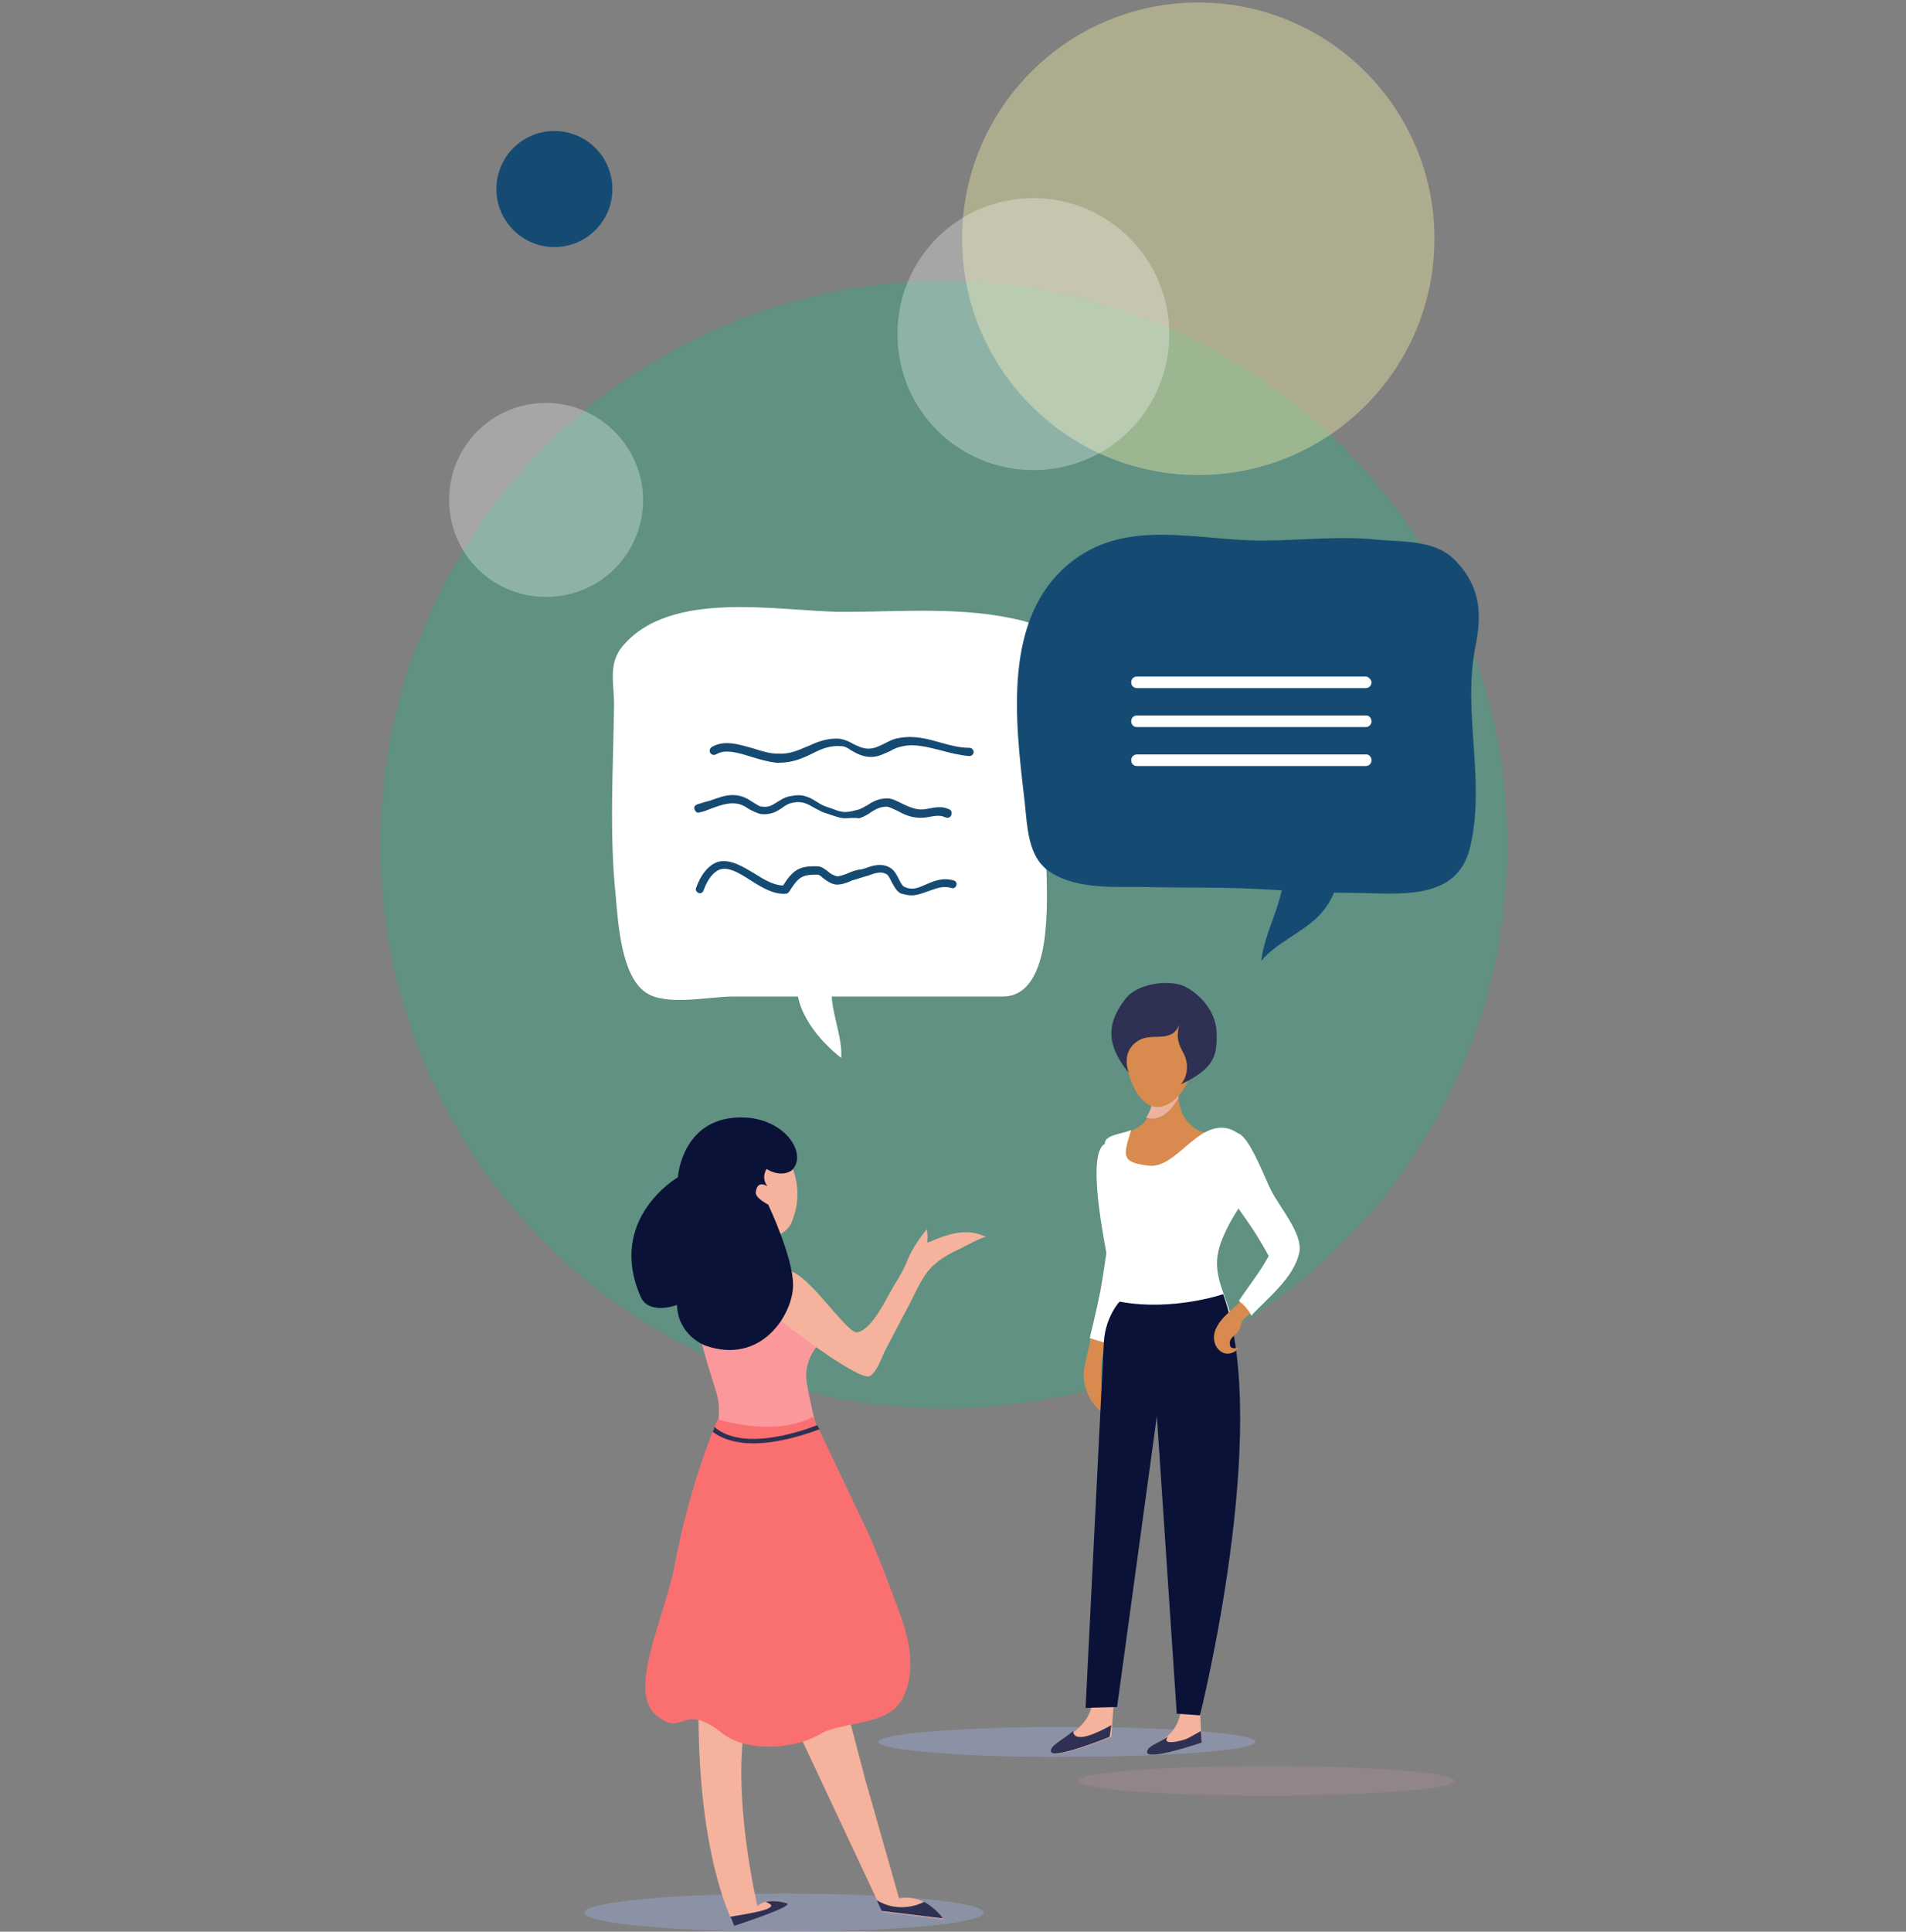 <?xml version="1.0" encoding="utf-8"?>
<!-- Generator: Adobe Illustrator 22.0.0, SVG Export Plug-In . SVG Version: 6.00 Build 0)  -->
<svg width="230" height="233" version="1.1" id="Layer_1" xmlns="http://www.w3.org/2000/svg" xmlns:xlink="http://www.w3.org/1999/xlink" x="0px" y="0px"
	 viewBox="0 0 230 233" style="enable-background:new 0 0 230 233;" xml:space="preserve">
<rect x="0" y="0" width="230" height="233" fill="#808080" stroke="none"/>
<style type="text/css">
	.st-init-0{opacity:0.39;fill:#2FAC85;}
	.st-init-1{opacity:0.41;fill:#EFEBA4;}
	.st-init-2{opacity:0.3;fill:none;}
	.st-init-3{opacity:0.3;fill:#FFFFFF;}
	.st-init-4{opacity:0.3;fill:#A8BCFF;}
	.st-init-5{opacity:0.2;fill:none;}
	.st-init-6{opacity:0.2;fill:#DA97B8;}
	.st-init-7{fill:#D88A4F;}
	.st-init-8{fill:#FFFFFF;}
	.st-init-9{fill:#ECB49F;}
	.st-init-10{fill:#2E3054;}
	.st-init-11{fill:#F5B29C;}
	.st-init-12{fill:#0B1238;}
	.st-init-13{fill:#FA989C;}
	.st-init-14{fill:#FA7071;}
	.st-init-15{fill:#154B73;}
</style>
<g>
	<circle class="st-init-0" cx="113.9" cy="101.9" r="68" id="orange-circle" />
	<animate xlink:href="#orange-circle" attributeName="cx" from="50" to="450" dur="9s" values="113.9; 70; 100; 140; 104; 113.9" repeatCount="indefinite" id="circ-anim" />
	<animate xlink:href="#orange-circle" attributeName="cy" from="50" to="450" dur="9s" values="101.9; 115; 80; 100; 90; 101.9" repeatCount="indefinite" id="circ-anim2" />
</g>

<g>
	<circle class="st-init-1" cx="144.6" cy="28.8" r="28.5" id="yellow-circle" />
	<animate xlink:href="#yellow-circle" attributeName="cx" from="50" to="450" dur="8s" values="144.6; 140; 130; 150; 140; 144.6" repeatCount="indefinite" id="circ-anim"/>
	<animate xlink:href="#yellow-circle" attributeName="cy" from="50" to="450" dur="8s" values="28.8; 34; 30; 36; 30; 28.8" repeatCount="indefinite" id="circ-anim2"/>
</g>

<g>	
	<circle class="st-init-15" cx="66.9" cy="22.8" r="7" id="blue-circle"/>
	<animate xlink:href="#blue-circle" attributeName="cx" from="50" to="450" dur="6s" values="66.9; 50; 68; 50; 72; 66.9" repeatCount="indefinite" id="circ-anim"/>
	<animate xlink:href="#blue-circle" attributeName="cy" from="50" to="450" dur="6s" values="22.8; 34; 40; 36; 30; 22.8" repeatCount="indefinite" id="circ-anim2"/>
</g>
<rect x="108.3" y="23.9" class="st-init-2" width="32.8" height="32.8"/>
<path class="st-init-3" d="M141.1,40.3c0,9.1-7.3,16.4-16.4,16.4s-16.4-7.3-16.4-16.4s7.3-16.4,16.4-16.4 C133.8,23.9,141.1,31.3,141.1,40.3"/>
<rect x="70.4" y="228.4" class="st-init-2" width="48.2" height="4.6"/>
<path class="st-init-4" d="M118.7,230.7c0,1.3-10.8,2.3-24.1,2.3s-24.1-1-24.1-2.3s10.8-2.3,24.1-2.3S118.7,229.4,118.7,230.7"/>
<rect x="106" y="208.3" class="st-init-2" width="45.5" height="3.7"/>
<path class="st-init-4" d="M151.5,210.1c0,1-10.2,1.8-22.7,1.8c-12.6,0.1-22.8-0.8-22.8-1.8s10.2-1.8,22.7-1.8C141.3,208.3,151.5,209.1,151.5,210.1"/>
<rect x="130" y="212.9" class="st-init-5" width="45.5" height="3.7"/>
<path class="st-init-6" d="M175.5,214.8c0,1-10.2,1.8-22.7,1.8c-12.6,0-22.7-0.8-22.7-1.8s10.2-1.8,22.7-1.8S175.5,213.8,175.5,214.8"/>
<path class="st-init-7" d="M151.6,143.6c-1.4-1.3-4.1,4.9-4.6,7.4c-0.6,2.8-0.1,4.7,0.6,7.3c0.8,3.1,3.4,6.6-0.6,7.7c-2.6,0.7-5.7-0.7-8.4-0.9c-2.2-0.2-4.2,0.2-4.7-1.8c-1.2-4.5,5.4-8.9,1.7-12.5c-3.2-3.4-2-9.3-1.5-12.4c2.2-2.9,4.4-1.5,5-5.6c1-0.3,2.1-0.4,3.1-0.6c0.1,1.6,0.6,2.9,2,3.9c1.7,1.2,3.5,0,5,1C150.7,138.1,151.9,141.9,151.6,143.6"/>
<path class="st-init-7" d="M133.5,137.9c2-0.6,2.8,2,3.3,5c0.6,3.3,1.1,7.1,1.1,7.1c-0.6,1.8-1.2,4.4-1.8,6.2c-0.5,1.6-2.8,5.9-3.1,7.5
	c-0.3,1.7,0,5,0.2,6.7c-1.4-0.6-2.9-3.3-2.3-5.7c0.5-2.2,2.5-11.8,2.8-13.7C133.8,150.9,130.8,138.7,133.5,137.9"/>
<path class="st-init-8" d="M133.5,137.9c2-0.6,2.8,2,3.3,5c0.6,3.3,1.1,7.1,1.1,7.1c-0.6,1.8-1.2,4.4-1.8,6.2c-0.1,0.4-2.5,5.9-2.3,5.9
	c-1.4-0.4-2.3-0.7-2.3-0.7s0.9-3.7,1.1-4.8c0.4-1.8,0.6-3.5,0.9-5.4C133.6,151.1,130.8,138.7,133.5,137.9"/>
<path class="st-init-8" d="M151.6,143.6c-1.1,0-4.1,4.9-4.6,7.4c-0.6,2.8,0.8,5,1.5,7.6c0.3,1,0.8,2.2-0.4,2.7c-0.6,0.3-1.5,0.3-2.2,0.3
	c-1.5,0.2-3.1,0.1-4.6,0c-1.6-0.1-3.1-0.2-4.7-0.6c-0.4-0.1-2.4,0-2.3-0.4c0.2-1.4,0-2.7,0.7-3.7s1.4-2.3,1.3-3.6
	c0-1.1-1.4-2.7-2.9-5.6c-1.4-3,0.5-8.5,0.1-9.3c-0.9-1.5,2-1.6,3-2.1c-1,3.2-1.2,3.9,2.1,4.3c3.3,0.4,5.8-5.3,9.5-4.5
	C151,136.8,152.1,140.9,151.6,143.6"/>
<path class="st-init-9" d="M142.2,132.4c0-0.1,0-0.2,0-0.4c-1,0.2-2.1,0.3-3.1,0.6c-0.1,0.9-0.4,1.6-0.8,2.2 C139.7,135.3,141.2,134.3,142.2,132.4"/>
<path class="st-init-7" d="M136,121.6c-0.9,2.9-0.4,7.3,1,9.9c2,3.6,5,1.9,6.4-1.2c1.2-2.6,2-7.8-0.4-10c-1-0.9-3.3-1.3-4.6-0.8 c-2.4,0.8-2.2,2.4-2.2,4.5L136,121.6z"/>
<path class="st-init-10" d="M143,119c2.1,1.1,3.7,3.2,3.8,5.4c0.1,2.8-0.1,4.4-4.3,6.4c0.9-1.1,0.9-2.5,0.4-3.6c-0.7-1.3-1-2-0.6-3.6 c-0.9,2.3-3.3,0.9-4.9,1.9c-1.5,0.9-1.7,2.4-1.2,3.9c-2.5-3.1-2.9-5.7-0.4-8.9C137.2,118.6,141.1,118.1,143,119"/>
<path class="st-init-11" d="M134.6,204.4l-2.5-0.5c-0.1,0.6-0.2,1.2-0.3,1.7c-0.7,3.5-4.8,4.4-4.8,5.6c0,1.2,7.1-1.7,7.1-1.7 S134.4,204.8,134.6,204.4"/>
<path class="st-init-11" d="M144.9,204.9l-2.1-1c-0.2,0.6-0.2,1.9-0.3,2.5c-0.7,3.9-4,3.8-4.1,4.9c-0.1,1.2,6.6-1.1,6.6-1.1 S144.7,205.3,144.9,204.9"/>
<path class="st-init-12" d="M133.2,161.9L131,206l3.8-0.1l4.8-35.1l2.4,35.9l2.8,0.2c0,0,8.7-34.6,2.8-50.8c0,0-6.1,2.1-12.5,0.9 C135.2,156.9,133.4,158.7,133.2,161.9"/>
<path class="st-init-7" d="M153.2,143.9c1,2,3.9,4.8,3.4,7c-0.6,3.2-4.2,6.2-6.4,8.1c-0.5,0.4-0.4,1.1-0.8,1.6c-0.3,0.5-1,0.7-1,1.4
	c0,0.8,0.5,0.6,1.1,0.6c-1.6,1.7-3.5-0.1-2.9-2c0.6-1.8,2.5-2.8,3.6-4.2c1.3-1.6,3-4.8,3-4.8s-0.7-1.8-1.9-3.6
	c-1.6-2.4-3.6-4.6-3.7-7.6c0-1,0.3-3.6,2-3.2C150.8,137.4,152.5,142.6,153.2,143.9"/>
<path class="st-init-8" d="M153.4,143.6c1,2,3.8,5.2,3.4,7.4c-0.6,3.1-3.8,5.5-5.8,7.7c-0.3-0.7-0.9-1.3-1.5-1.8c1.2-1.8,2.5-3.4,3.6-5.4
	c0,0-0.9-1.7-2.1-3.5c-1.6-2.4-3.6-4.6-3.7-7.7c0-1,0.4-4,2.1-3.6C150.8,137.1,152.7,142.3,153.4,143.6"/>
<path class="st-init-10" d="M134.1,208.1c-0.1,0-0.1,0.1-0.2,0.1c-4,2.2-4.4,1.1-4.4,0.6c-1.3,1.1-2.7,1.7-2.7,2.4c0,1.2,7.1-1.7,7.1-1.7
	S134,208.9,134.1,208.1"/>
<path class="st-init-10" d="M144.9,208.8c-1.8,1-1.6,1-3.1,1.3c-1.6,0.2-0.9-0.5-0.9-0.6c-1.2,0.8-2.4,1.1-2.5,1.8
	c-0.1,1.2,6.6-1.1,6.6-1.1S145,209.8,144.9,208.8"/>
<path class="st-init-3" d="M77.6,60.3c0,6.5-5.2,11.7-11.7,11.7s-11.7-5.2-11.7-11.7s5.2-11.7,11.7-11.7C72.3,48.6,77.6,53.9,77.6,60.3"/>
<path class="st-init-11" d="M94.3,204.6l12.2,26l7.4,0.9c0,0-2.2-3.2-5.4-2.5l-4.1-14.4l-3.8-14.5C100.7,200.2,94.6,196.6,94.3,204.6"/>
<path class="st-init-11" d="M84.4,202.2c0,0-1.2,18.6,4.2,30.1c0,0,7.1-2.3,6.4-2.7c0,0-2.2-0.9-3.6,0.3c0,0-3.3-13.9-1.3-23
	C92.2,197.9,87.6,200.9,84.4,202.2"/>
<path class="st-init-13" d="M97.4,154.9l2.3,6.3c0,0-2.6,2-2.4,5c0.2,3.6,7.2,28.8,7.2,28.8s-13.5,7.7-20.8,1.8c-0.4-0.3,0-3.4,0-3.9
	c0-3.1,0.1-6.2,0.1-9.3c0-1.7,1.2-4.4,1.4-6.1c0.2-1.1,1.4-4.6,1.5-5.8c0.2-3.7-0.1-2.7-1.9-9.2c-0.9-3.1-0.1-7.9,3-9.6
	C90.9,151.3,95,152.3,97.4,154.9"/>
<path class="st-init-11" d="M88.4,147.4c0.7,3.5,6.2,2.3,7.1,0.1c1.8-4.2-0.3-7.5-0.3-7.5c-1-3.4-2-3.9-4.4-4.1
	C90.7,135.9,86.2,136.9,88.4,147.4"/>
<path class="st-init-14" d="M98.1,170.9c0,0,6.3,13.2,6.8,14.3c1.3,3,2.5,6.2,3.6,9.2c1.2,3.2,2.1,7,0.5,10.3c-1.7,3.6-7.2,2.8-10.1,4.5
	c-3.1,1.8-8.7,2.2-11.7-0.1c-5-4-4.6,0.6-8-2.2s0.6-10.9,2.1-17.5c1.9-10.5,5.3-18.2,5.3-18.2S93.4,173.4,98.1,170.9"/>
<path class="st-init-11" d="M94.6,153.4c2.1-1.2,7.4,7.4,8.8,7.3c1.8-0.2,3.6-4.2,4.4-5.5c0.6-1,1.3-2.1,1.7-3.2c0.6-1.4,1.3-2.4,2.3-3.7
	c0.2,0.4,0.1,1.1,0.1,1.6c2.4-1,4.6-1.9,7.1-0.7c-0.3-0.1-2.9,1.3-3.3,1.5c-0.9,0.4-2,1-2.8,1.7c-1.5,1.2-2.3,3.3-3.2,5
	c-1,1.9-2,3.8-3,5.7c-0.3,0.7-1,2.6-1.8,2.9c-1.2,0.5-8.9-5.3-8.9-5.3S89.4,156.4,94.6,153.4"/>
<path class="st-init-12" d="M95.5,141.2c0,0-1.2,0.9-3-0.2c0,0-0.7,1,0.1,2.1c0,0-1.2-0.9-1.4,0.7c-0.1,0.7,1.5,1.5,1.5,1.5s3,6.3,3,9.7
	c0,3.5-3.8,9.7-10.6,7.3c0,0-3.3-1.2-3.4-4.9c0,0-3.4,1.3-4.4-1c-4.1-9.4,4.5-14.4,4.5-14.4s0.5-7.6,8.2-7.2
	C95,135.1,97.5,139.4,95.5,141.2"/>
<path class="st-init-10" d="M111.5,229.4c1.5,0.8,2.3,2,2.3,2l-7.4-0.9l-0.6-1.3C108.4,230.8,111,229.7,111.5,229.4"/>
<path class="st-init-10" d="M88.1,231.2c1.2-0.2,3.8-0.6,4.6-1s0.1-0.6-0.3-0.8c1.3-0.3,2.6,0.2,2.6,0.2c0.7,0.4-6.4,2.7-6.4,2.7
	C88.4,231.9,88.3,231.4,88.1,231.2"/>
<path class="st-init-10" d="M98.6,171.9c0.1,0.2,0.2,0.3,0.3,0.5c-0.6,0.2-4.4,1.7-8,1.7c-1.8,0-3.6-0.4-4.9-1.4c0.1-0.2,0.2-0.4,0.2-0.6
	C89.8,175.3,97.6,172.3,98.6,171.9"/>
<path class="st-init-8" d="M125.8,114.7c-0.7,3.2-2.1,5.5-4.8,5.5H88.4c-2.8,0-8.1,1.2-10.5-0.5c-2.9-2-3.3-8.2-3.6-11.6
	c-0.8-7.7-0.3-15.4-0.2-23.1c0-2.6-0.7-4.8,0.9-6.9c5.8-7.2,19.2-4.3,26.8-4.3c7.2,0,14.6-0.7,21.7,1.1c4.3,1.1,2.9,5.4,2.5,8.9
	c-0.5,4.1-0.1,8.6-0.1,12.7C125.8,99.9,127,108.8,125.8,114.7"/>
<path class="st-init-15" d="M177.4,102.2c-1.6,6.7-8.9,5.5-14.2,5.5c-4,0-8-0.3-12-0.5c-4.1-0.2-8.3-0.1-12.5-0.2
	c-3.7-0.1-8.4,0.4-11.8-1.7c-3-1.8-2.9-5.7-3.3-9c-1.1-9.4-2.6-21.7,5.4-28.3c6.8-5.6,15.2-2.8,23.3-2.8c4.6,0,9.4-0.6,13.9-0.1
	c3.4,0.3,7.2,0,9.6,2.7c3,3.2,3,6.6,2.2,10.4C176.5,86.1,179.3,94.3,177.4,102.2"/>
<path class="st-init-15" d="M154.9,105.7c-0.2,3.5-2.3,6.7-2.7,10.2c1.8-2.2,5-3.4,7-5.5c2.1-2.2,2.3-4.4,3-7.3L154.9,105.7z"/>
<path class="st-init-8" d="M96.2,118c-0.5,3.8,2.6,7.5,5.3,9.6c0.3-3.3-2.5-7.8-0.3-10.6L96.2,118z"/>
<path class="st-init-8" d="M165.5,82.3c0,0.4-0.3,0.7-0.7,0.7h-27.6c-0.4,0-0.7-0.3-0.7-0.7c0-0.4,0.3-0.7,0.7-0.7h27.7
	C165.2,81.7,165.5,82,165.5,82.3"/>
<path class="st-init-8" d="M165.5,87c0,0.4-0.3,0.7-0.7,0.7h-27.6c-0.4,0-0.7-0.3-0.7-0.7c0-0.4,0.3-0.7,0.7-0.7h27.7
	C165.2,86.3,165.5,86.6,165.5,87"/>
<path class="st-init-8" d="M165.5,91.7c0,0.4-0.3,0.7-0.7,0.7h-27.6c-0.4,0-0.7-0.3-0.7-0.7c0-0.4,0.3-0.7,0.7-0.7h27.7
	C165.2,91,165.5,91.3,165.5,91.7"/>
<path class="st-init-15" d="M94,92c-0.1,0-0.2,0-0.3,0c-1-0.1-2-0.4-3-0.7c-1.6-0.5-3.2-1-4.3-0.3c-0.2,0.1-0.5,0.1-0.7-0.2
	c-0.1-0.2-0.1-0.5,0.2-0.7c1.5-0.9,3.3-0.3,5.1,0.2c0.9,0.3,1.9,0.6,2.8,0.6c1.5,0.1,2.5-0.4,3.7-0.9c1.1-0.5,2.3-1,3.8-0.9
	c0.6,0.1,1.1,0.3,1.6,0.6c0.6,0.3,1.2,0.6,1.9,0.6c0.7,0,1.3-0.3,1.9-0.6c0.6-0.3,1.1-0.6,1.9-0.7c1.7-0.3,3.3,0.1,5,0.6
	c1.1,0.3,2.2,0.6,3.4,0.6c0.3,0,0.5,0.3,0.5,0.5c0,0.3-0.3,0.5-0.5,0.5c-1.2-0.1-2.4-0.4-3.5-0.7c-1.6-0.4-3.1-0.8-4.5-0.5
	c-0.6,0.1-1.1,0.3-1.6,0.6c-0.7,0.3-1.4,0.7-2.3,0.7c-1,0-1.7-0.4-2.4-0.8c-0.4-0.3-0.8-0.5-1.2-0.5c-1.3-0.1-2.3,0.3-3.3,0.8
	C96.8,91.5,95.6,92,94,92"/>
<path class="st-init-15" d="M102,98.7c-0.6,0-1.1-0.2-2-0.5L99.4,98c-0.5-0.2-0.8-0.4-1.2-0.6c-0.7-0.4-1.4-0.8-2.4-0.6
	c-0.7,0.1-1.1,0.4-1.5,0.7c-0.6,0.4-1.3,0.8-2.4,0.7c-0.6-0.1-1.1-0.4-1.5-0.6c-0.6-0.4-1.1-0.7-2-0.7c-0.8,0-1.7,0.3-2.5,0.6
	c-0.5,0.2-1,0.4-1.5,0.5c-0.3,0.1-0.5-0.1-0.6-0.4s0.1-0.5,0.4-0.6c0.4-0.1,0.9-0.3,1.4-0.4c0.9-0.3,1.8-0.7,2.8-0.7
	c1.2,0,1.9,0.5,2.5,0.9c0.4,0.2,0.7,0.5,1.1,0.5c0.8,0.1,1.2-0.2,1.7-0.5s1-0.7,1.9-0.8c1.4-0.3,2.3,0.3,3.1,0.8
	c0.3,0.2,0.7,0.4,1,0.5l0.6,0.2c1.3,0.5,1.6,0.6,3.1,0.2c0.5-0.1,0.9-0.4,1.3-0.6c0.6-0.4,1.3-0.8,2.4-0.8c0.5,0,1.1,0.3,1.7,0.6
	c0.6,0.3,1.3,0.6,1.9,0.7s1,0,1.5-0.1c0.7-0.1,1.4-0.3,2.3,0.1c0.3,0.1,0.4,0.4,0.3,0.7c-0.1,0.3-0.4,0.4-0.7,0.3
	c-0.6-0.3-1.1-0.2-1.8-0.1c-0.5,0.1-1.1,0.2-1.8,0.1c-0.8-0.1-1.5-0.4-2.2-0.8c-0.5-0.2-1-0.5-1.3-0.5c-0.8,0-1.3,0.3-1.8,0.6
	c-0.4,0.3-0.9,0.6-1.5,0.8C102.9,98.6,102.4,98.7,102,98.7"/>
<path class="st-init-15" d="M110,108c-0.4,0-0.8-0.1-1.2-0.2c-0.6-0.2-0.9-0.9-1.2-1.4c-0.2-0.4-0.4-0.9-0.7-1c-0.6-0.3-1.3-0.1-2.1,0.2
	c-0.3,0.1-0.7,0.2-1,0.3c-0.3,0.1-0.6,0.2-1,0.3c-0.6,0.3-1.2,0.5-1.9,0.5c-0.7-0.1-1.2-0.5-1.6-0.8c-0.2-0.2-0.5-0.4-0.6-0.4
	c-1.9,0-2.3,0.2-3.5,2.1c-0.1,0.1-0.2,0.2-0.4,0.2c-1.4,0.1-2.8-0.7-4.2-1.6s-2.7-1.7-3.8-1.3c-0.7,0.3-1.4,1.1-1.9,2.5
	c-0.1,0.3-0.4,0.4-0.6,0.3c-0.3-0.1-0.4-0.4-0.3-0.6c0.6-1.7,1.5-2.7,2.5-3.1c1.5-0.5,3.1,0.5,4.6,1.4c1.1,0.7,2.3,1.4,3.4,1.4
	c1.2-1.9,2-2.4,4.2-2.3c0.4,0,0.8,0.3,1.2,0.6c0.3,0.3,0.7,0.5,1.1,0.6c0.4,0,0.9-0.2,1.4-0.4c0.4-0.2,0.8-0.3,1.2-0.4
	c0.3,0,0.6-0.1,0.9-0.2c0.8-0.3,1.8-0.6,2.8-0.1c0.6,0.3,0.9,0.9,1.2,1.5c0.2,0.4,0.4,0.8,0.7,0.9c0.9,0.4,1.6,0.1,2.5-0.3
	s2-0.9,3.4-0.5c0.3,0.1,0.4,0.4,0.3,0.6c-0.1,0.3-0.4,0.4-0.6,0.3c-1.1-0.3-1.9,0.1-2.8,0.4C111.4,107.7,110.7,108,110,108"/>
		

</svg>

